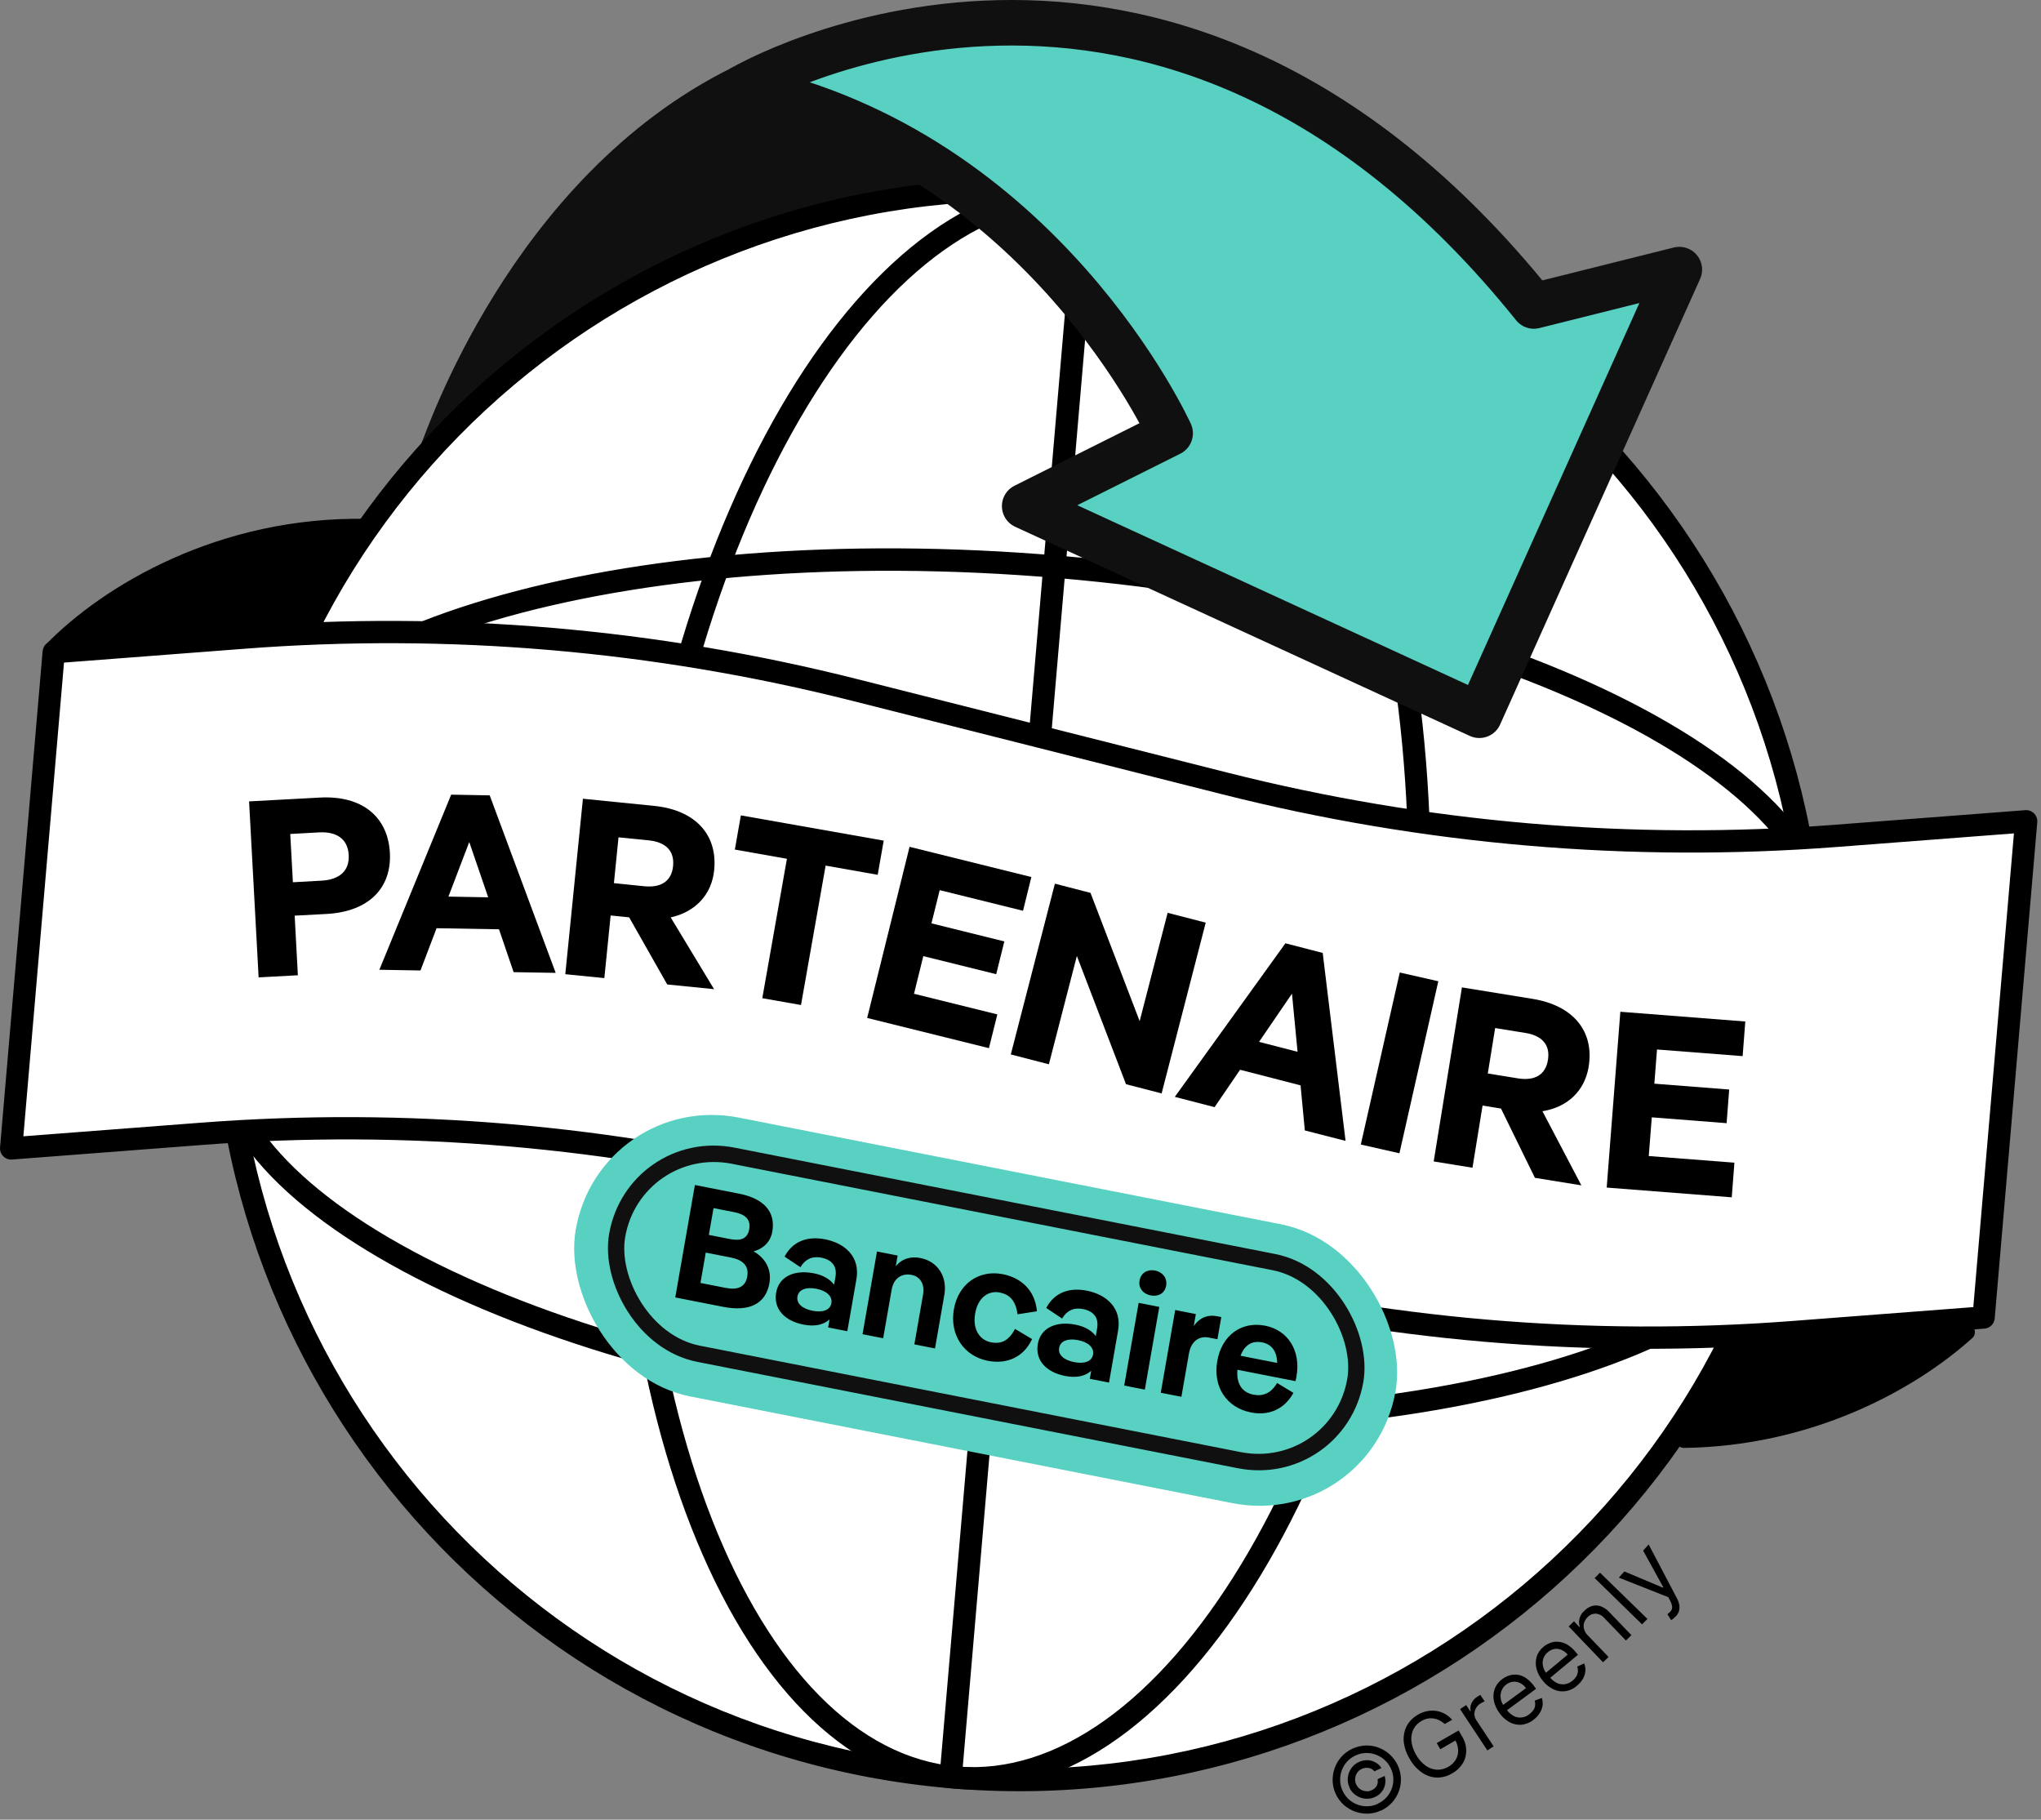 <svg width="304" height="271" viewBox="0 0 304 271" fill="none" xmlns="http://www.w3.org/2000/svg">
<rect x="0" y="0" width="304" height="271" fill="#808080" stroke="none"/>
<g clip-path="url(#clip0_630_16684)">
<path d="M141.779 26.61C141.779 26.61 140.419 27.97 136.359 33.39C136.359 33.39 95.739 36.09 65.949 67.23C66.529 66.07 78.809 28.73 110.629 13.07C110.629 13.07 133.659 18.49 141.779 26.61Z" fill="#101010"/>
<path d="M65.941 67.23C66.521 66.07 78.801 28.73 110.621 13.07C110.621 13.07 133.651 18.49 141.771 26.61C141.771 26.61 140.411 27.97 136.351 33.39C136.351 33.39 95.731 36.09 65.941 67.23Z" stroke="#101010" stroke-width="6.78" stroke-linecap="round" stroke-linejoin="round"/>
<path d="M65.941 67.23V67.25" stroke="#101010" stroke-width="6.78" stroke-linecap="round" stroke-linejoin="round"/>
<path d="M271.29 156.92C265.66 222.5 207.94 271.09 142.37 265.47C76.8 259.86 28.19 202.13 33.8 136.57C39.43 70.99 97.15 22.4 162.72 28.02C228.29 33.63 276.9 91.36 271.29 156.92Z" fill="white"/>
<path d="M268.512 156.69C262.982 221.19 206.212 268.99 141.702 263.45C77.202 257.92 29.392 201.15 34.932 136.66C40.462 72.17 97.242 24.36 161.742 29.9C226.242 35.43 274.052 92.2 268.512 156.69ZM141.492 265.86C207.322 271.5 265.262 222.72 270.902 156.9C276.542 91.08 227.762 33.14 161.932 27.5C96.102 21.86 38.162 70.64 32.522 136.46C26.882 202.28 75.662 260.22 141.492 265.86Z" fill="black" stroke="black" stroke-width="0.91"/>
<path d="M268.291 174.35L267.831 174.31L267.791 174.77C267.301 180.47 263.881 185.85 257.661 190.69C251.431 195.54 242.561 199.7 231.591 202.96C209.661 209.45 179.791 212.1 147.191 209.31C114.581 206.51 85.581 198.81 65.091 188.69C54.831 183.63 46.801 178 41.491 172.17C36.181 166.34 33.731 160.45 34.221 154.75L34.261 154.3L33.811 154.26L32.311 154.14L31.861 154.1L31.821 154.56C31.251 161.14 34.131 167.66 39.721 173.81C45.301 179.94 53.631 185.72 64.031 190.87C84.861 201.16 114.161 208.91 146.981 211.74C179.821 214.55 210.001 211.9 232.281 205.3C243.421 202.01 252.601 197.72 259.151 192.63C265.701 187.53 269.641 181.6 270.211 175.02L270.251 174.57L269.801 174.53L268.301 174.41V174.37L268.291 174.35Z" fill="black" stroke="black" stroke-width="0.91"/>
<path d="M36.679 120.6L37.129 120.64L37.169 120.19C37.659 114.49 41.079 109.11 47.299 104.27C53.529 99.42 62.399 95.25 73.369 92C95.299 85.51 125.169 82.86 157.769 85.65C190.379 88.45 219.369 96.15 239.869 106.27C250.129 111.33 258.159 116.96 263.469 122.79C268.779 128.62 271.229 134.51 270.739 140.21L270.699 140.66L271.149 140.7L272.649 140.82L273.099 140.86L273.139 140.41C273.709 133.83 270.829 127.3 265.239 121.16C259.659 115.03 251.339 109.25 240.929 104.1C220.099 93.81 190.799 86.06 157.969 83.23C125.129 80.42 94.949 83.07 72.669 89.67C61.529 92.96 52.349 97.25 45.799 102.34C39.249 107.44 35.309 113.37 34.739 119.95L34.699 120.4L35.149 120.44L36.649 120.56V120.6H36.679Z" fill="black" stroke="black" stroke-width="0.91"/>
<path d="M209.371 151.62C206.581 184.17 197.531 212.98 185.231 233.25C172.871 253.63 157.611 264.82 142.531 263.53C127.441 262.24 114.331 248.62 105.621 226.43C96.961 204.37 92.941 174.44 95.731 141.88C98.521 109.33 107.571 80.52 119.871 60.25C132.231 39.87 147.491 28.68 162.571 29.97C177.661 31.26 190.771 44.88 199.481 67.07C208.141 89.13 212.161 119.06 209.371 151.61V151.62ZM142.341 265.93C158.841 267.34 174.801 255.12 187.301 234.5C199.821 213.85 208.961 184.67 211.771 151.83C214.581 118.99 210.551 88.67 201.721 66.2C192.911 43.76 179.251 29 162.771 27.57C146.281 26.15 130.321 38.38 117.811 59C105.291 79.65 96.151 108.83 93.341 141.67C90.531 174.51 94.561 204.83 103.391 227.3C112.201 249.74 125.861 264.5 142.341 265.93Z" fill="black" stroke="black" stroke-width="0.91"/>
<path d="M161.149 27.81C160.899 27.79 160.679 27.97 160.659 28.23L140.429 264.17C140.399 264.42 140.589 264.64 140.849 264.66L142.349 264.78C142.599 264.8 142.819 264.62 142.839 264.36L163.069 28.42C163.099 28.17 162.909 27.95 162.649 27.93L161.149 27.81Z" fill="black" stroke="black" stroke-width="0.91" stroke-linejoin="round"/>
<path d="M205.711 269.62C205.101 269.92 204.431 270.07 203.761 270.1C202.431 270.14 201.141 269.67 200.151 268.8C199.651 268.34 199.241 267.79 198.961 267.18C198.671 266.57 198.511 265.9 198.491 265.23C198.471 264.58 198.581 263.92 198.801 263.3C199.021 262.69 199.361 262.11 199.811 261.62C200.261 261.12 200.821 260.71 201.431 260.43C202.051 260.15 202.711 259.98 203.381 259.95C204.031 259.93 204.691 260.02 205.311 260.26C205.921 260.48 206.491 260.83 206.981 261.27C207.481 261.73 207.901 262.27 208.181 262.88C208.471 263.49 208.631 264.16 208.661 264.83C208.711 266.16 208.241 267.45 207.341 268.44C206.891 268.94 206.331 269.36 205.711 269.64V269.62ZM205.231 268.61C205.711 268.39 206.151 268.07 206.511 267.68C207.211 266.91 207.571 265.9 207.531 264.87C207.521 264.34 207.381 263.83 207.151 263.35C206.931 262.87 206.611 262.44 206.221 262.09C205.451 261.4 204.441 261.03 203.411 261.07C202.881 261.08 202.371 261.22 201.891 261.44C201.411 261.66 200.981 261.98 200.631 262.36C199.941 263.13 199.571 264.14 199.611 265.17C199.621 265.7 199.751 266.23 199.981 266.71C200.201 267.19 200.511 267.62 200.901 267.98C201.671 268.67 202.681 269.04 203.711 269C204.241 268.99 204.771 268.85 205.251 268.63L205.231 268.61ZM201.011 266.21C200.791 265.76 200.701 265.25 200.751 264.75C200.801 264.26 200.971 263.78 201.251 263.37C201.531 262.95 201.931 262.62 202.391 262.41C202.781 262.23 203.221 262.13 203.651 262.14C204.071 262.14 204.481 262.26 204.851 262.46C205.221 262.66 205.541 262.95 205.761 263.31L204.701 263.8C204.501 263.53 204.211 263.34 203.881 263.3C203.551 263.24 203.221 263.28 202.911 263.4C202.601 263.52 202.331 263.73 202.151 264C201.981 264.25 201.881 264.54 201.841 264.85C201.821 265.16 201.861 265.46 202.001 265.75C202.141 266.03 202.331 266.27 202.581 266.45C202.831 266.62 203.121 266.72 203.431 266.76C203.741 266.8 204.041 266.74 204.331 266.6C204.651 266.46 204.911 266.23 205.071 265.92C205.221 265.63 205.251 265.29 205.181 264.97L206.241 264.48C206.361 264.87 206.391 265.3 206.311 265.71C206.241 266.11 206.081 266.5 205.821 266.82C205.561 267.16 205.221 267.43 204.831 267.61C204.361 267.83 203.861 267.92 203.341 267.87C202.851 267.82 202.371 267.65 201.961 267.37C201.541 267.09 201.211 266.69 201.001 266.24L201.011 266.21Z" fill="black"/>
<path d="M215.17 256.73C214.92 256.51 214.67 256.34 214.37 256.19C214.1 256.05 213.82 255.97 213.52 255.93C213.21 255.88 212.91 255.89 212.61 255.95C212.29 256.02 211.97 256.15 211.69 256.32C211.2 256.6 210.79 257.01 210.54 257.51C210.27 258.04 210.16 258.64 210.22 259.24C210.29 259.98 210.54 260.69 210.92 261.33C211.28 261.98 211.78 262.55 212.39 262.99C212.88 263.33 213.46 263.53 214.06 263.56C214.64 263.57 215.21 263.42 215.71 263.13C216.16 262.89 216.55 262.52 216.83 262.06C217.08 261.64 217.2 261.15 217.19 260.67C217.17 260.13 217.01 259.6 216.74 259.13L217.1 259.02L214.53 260.51L214 259.59L217.26 257.71L217.78 258.61C218.17 259.24 218.38 259.96 218.39 260.7C218.4 261.38 218.22 262.05 217.86 262.63C217.48 263.24 216.94 263.75 216.3 264.1C215.61 264.52 214.81 264.74 214 264.73C213.2 264.69 212.44 264.43 211.79 263.98C211.03 263.44 210.4 262.74 209.96 261.93C209.59 261.32 209.32 260.65 209.17 259.95C209.03 259.35 209.03 258.72 209.15 258.12C209.26 257.55 209.49 257.03 209.83 256.56C210.19 256.08 210.64 255.68 211.16 255.38C211.59 255.12 212.04 254.94 212.54 254.84C212.99 254.74 213.46 254.73 213.92 254.8C214.38 254.87 214.81 255.02 215.21 255.24C215.62 255.46 215.98 255.77 216.29 256.12L215.22 256.73H215.19H215.17Z" fill="black"/>
<path d="M221.549 260.7L217.469 254.53L218.389 253.93L218.999 254.86L219.049 254.81C218.959 254.43 218.999 254.02 219.169 253.67C219.339 253.28 219.629 252.96 219.979 252.72L220.239 252.56C220.349 252.5 220.419 252.44 220.479 252.41L221.139 253.38C221.139 253.38 221.019 253.43 220.889 253.49C220.759 253.55 220.629 253.63 220.509 253.7C220.229 253.87 219.989 254.12 219.829 254.41C219.679 254.68 219.609 254.98 219.609 255.28C219.609 255.58 219.709 255.89 219.879 256.16L222.469 260.07L221.519 260.7H221.549Z" fill="black"/>
<path d="M228.391 256.15C227.871 256.54 227.271 256.79 226.621 256.86C226.021 256.91 225.401 256.77 224.861 256.49C224.261 256.16 223.741 255.69 223.351 255.13C222.931 254.58 222.641 253.95 222.501 253.26C222.381 252.67 222.431 252.06 222.651 251.48C222.871 250.9 223.281 250.4 223.781 250.04C224.091 249.81 224.441 249.64 224.811 249.52C225.191 249.4 225.611 249.36 226.001 249.41C226.451 249.47 226.881 249.63 227.261 249.89C227.751 250.22 228.171 250.65 228.511 251.13L228.791 251.51L224.201 254.89L223.621 254.1L227.291 251.41C227.071 251.09 226.771 250.83 226.431 250.66C226.111 250.5 225.771 250.43 225.411 250.45C225.031 250.49 224.671 250.62 224.381 250.85C224.041 251.08 223.781 251.43 223.631 251.82C223.501 252.19 223.461 252.58 223.531 252.97C223.591 253.36 223.751 253.73 224.001 254.05L224.381 254.58C224.661 254.99 225.031 255.32 225.451 255.55C225.811 255.75 226.221 255.82 226.631 255.78C227.051 255.73 227.451 255.57 227.781 255.3C228.001 255.14 228.201 254.94 228.361 254.72C228.511 254.52 228.611 254.29 228.641 254.04C228.681 253.78 228.661 253.52 228.581 253.27L229.651 252.87C229.771 253.24 229.811 253.62 229.761 254C229.701 254.4 229.551 254.79 229.331 255.13C229.091 255.52 228.751 255.87 228.371 256.14L228.391 256.15Z" fill="black"/>
<path d="M234.89 251.05C234.41 251.48 233.81 251.76 233.18 251.86C232.58 251.95 231.96 251.86 231.41 251.6C230.8 251.31 230.24 250.87 229.82 250.34C229.37 249.82 229.03 249.2 228.86 248.53C228.7 247.94 228.71 247.33 228.88 246.74C229.06 246.15 229.42 245.63 229.9 245.25C230.19 245 230.54 244.81 230.91 244.67C231.29 244.52 231.7 244.46 232.09 244.5C232.54 244.54 232.99 244.67 233.39 244.9C233.91 245.21 234.35 245.6 234.72 246.07L235.03 246.44L230.64 250.09L230.01 249.33L233.5 246.42C233.26 246.11 232.95 245.88 232.59 245.72C232.27 245.57 231.91 245.52 231.57 245.57C231.2 245.63 230.84 245.79 230.56 246.04C230.23 246.3 229.98 246.66 229.86 247.06C229.75 247.44 229.74 247.83 229.84 248.21C229.94 248.59 230.11 248.96 230.37 249.25L230.8 249.75C231.11 250.13 231.49 250.45 231.93 250.66C232.3 250.83 232.72 250.88 233.12 250.82C233.54 250.75 233.93 250.55 234.25 250.27C234.47 250.1 234.64 249.89 234.79 249.66C234.91 249.45 235 249.21 235.02 248.96C235.04 248.7 235.02 248.44 234.92 248.2L235.96 247.73C236.11 248.09 236.17 248.47 236.14 248.85C236.1 249.26 235.98 249.65 235.78 250C235.55 250.41 235.24 250.76 234.87 251.04H234.86L234.89 251.05Z" fill="black"/>
<path d="M236.508 243.56L239.588 246.77L238.768 247.56L233.648 242.22L234.438 241.46L235.238 242.3L235.308 242.24C235.168 241.86 235.158 241.44 235.258 241.05C235.378 240.58 235.638 240.17 236.008 239.86C236.328 239.54 236.738 239.29 237.158 239.17C237.578 239.06 238.028 239.07 238.438 239.22C238.938 239.42 239.388 239.72 239.738 240.13L242.998 243.52L242.178 244.31L238.958 240.97C238.638 240.59 238.188 240.36 237.698 240.31C237.468 240.31 237.238 240.35 237.038 240.43C236.828 240.52 236.638 240.65 236.488 240.82C236.238 241.05 236.058 241.34 235.948 241.67C235.848 241.98 235.848 242.32 235.948 242.63C236.058 243 236.258 243.33 236.528 243.59L236.508 243.56Z" fill="black"/>
<path d="M238.32 234.22L245.38 241.1L244.58 241.91L237.52 235.02L238.32 234.21V234.22Z" fill="black"/>
<path d="M249.561 240.74C249.451 240.86 249.311 240.99 249.181 241.1C249.091 241.17 249.001 241.22 248.901 241.27L248.351 240.39C248.561 240.26 248.741 240.08 248.891 239.89C249.011 239.72 249.071 239.5 249.061 239.29C249.021 238.98 248.921 238.67 248.771 238.41L248.481 237.86L241.121 234.95L241.941 234.03L247.691 236.45L247.751 236.4L244.741 230.93L245.561 230.01L249.771 238.02C249.941 238.34 250.061 238.68 250.131 239.04C250.181 239.35 250.151 239.67 250.071 239.96C249.961 240.27 249.791 240.54 249.571 240.76L249.561 240.74Z" fill="black"/>
<path d="M8 97.13L36.3 94.96C66.88 92.61 97.63 95.25 127.37 102.77L154.89 109.72L182.41 116.67C212.15 124.19 242.9 126.83 273.49 124.48L301.79 122.31L295.45 196.21L267.15 198.38C236.57 200.73 205.82 198.09 176.08 190.57L148.56 183.62L121.04 176.67C91.3 169.15 60.55 166.51 29.96 168.86L1.66 171.03L8 97.13Z" fill="white" stroke="black" stroke-width="3.32" stroke-linejoin="round"/>
<path d="M54.531 77.87C32.851 77.49 15.741 87.67 7.191 96.47L45.031 94.64L54.551 77.87H54.541H54.531Z" fill="black" stroke="black" stroke-width="1.2" stroke-linejoin="round"/>
<path d="M44.302 93.47L10.352 95.12C18.962 87.39 33.912 79.34 52.472 79.08L44.302 93.47Z" fill="black" stroke="black" stroke-width="2.41" stroke-linejoin="round"/>
<path d="M258.998 200.04L292.948 198.39C284.338 206.12 269.388 214.17 250.828 214.43L258.998 200.03V200.04Z" fill="black" stroke="black" stroke-width="2.41" stroke-linejoin="round"/>
<path d="M250.129 40.15L220.339 106.52L152.619 75.37L174.289 64.53C174.289 64.53 155.329 22.54 110.629 13.06C110.629 13.06 172.929 -23.51 228.469 45.57L250.139 40.15H250.129Z" fill="#58D0C2"/>
<path d="M110.621 13.06C110.621 13.06 172.921 -23.51 228.461 45.57L250.131 40.15L220.341 106.52L152.621 75.37L174.291 64.53C174.291 64.53 155.331 22.54 110.631 13.06H110.621Z" stroke="#101010" stroke-width="6.78" stroke-linecap="round" stroke-linejoin="round"/>
<path d="M37.111 119.348L47.598 118.781C54.035 118.424 57.781 121.722 58.072 126.999C58.349 132.209 54.985 135.771 48.614 136.114L43.891 136.364L44.366 145.242L38.522 145.559L37.098 119.335L37.111 119.348ZM43.231 124.202L43.627 131.391L47.901 131.154C50.526 131.009 52.069 129.729 51.938 127.328C51.806 124.928 50.13 123.82 47.505 123.965L43.231 124.202Z" fill="black"/>
<path d="M62.625 144.529L56.504 144.424L67.202 118.345L72.94 118.451L82.767 144.886L76.502 144.78L74.325 138.396L65.025 138.237L62.625 144.543V144.529ZM72.716 133.634L69.893 125.402L66.793 133.528L72.716 133.634Z" fill="black"/>
<path d="M106.36 147.313L99.382 146.614L93.71 136.615L90.953 136.338L90.016 145.664L84.199 145.084L86.824 118.952L97.456 120.021C103.498 120.627 106.914 124.255 106.373 129.584C106.004 133.278 103.524 135.823 99.897 136.628L106.36 147.313ZM92.127 124.69L91.441 131.523L95.953 131.985C98.419 132.235 100.029 131.259 100.253 128.99C100.49 126.642 99.066 125.402 96.638 125.152L92.127 124.703V124.69Z" fill="black"/>
<path d="M130.73 130.283L122.974 128.911L119.307 149.674L113.542 148.658L117.209 127.895L109.453 126.524L110.35 121.432L131.627 125.191L130.73 130.283Z" fill="black"/>
<path d="M135.479 126.115L153.616 130.613L152.376 135.639L139.964 132.565L138.737 137.512L149.593 140.203L148.38 145.083L137.523 142.392L136.138 147.999L148.551 151.072L147.298 156.098L129.16 151.6L135.479 126.101V126.115Z" fill="black"/>
<path d="M173.916 135.942L179.588 137.406L173.019 162.839L167.716 161.467L160.395 142.366L156.227 158.499L150.555 157.035L157.124 131.602L162.427 132.974L169.748 152.075L173.916 135.942Z" fill="black"/>
<path d="M180.907 164.884L174.984 163.353L191.46 140.48L197.013 141.918L200.417 169.909L194.349 168.353L193.716 161.639L184.706 159.317L180.907 164.884ZM193.267 156.639L192.436 147.986L187.529 155.162L193.267 156.639Z" fill="black"/>
<path d="M214.23 146.139L208.439 171.756L202.688 170.45L208.492 144.833L214.243 146.139H214.23Z" fill="black"/>
<path d="M235.546 176.531L228.62 175.41L223.568 165.094L220.824 164.646L219.321 173.906L213.543 172.969L217.751 147.049L228.304 148.764C234.306 149.74 237.485 153.565 236.627 158.855C236.034 162.522 233.409 164.909 229.742 165.49L235.546 176.544V176.531ZM222.698 153.09L221.603 159.87L226.088 160.596C228.528 160.992 230.19 160.121 230.559 157.865C230.942 155.531 229.597 154.211 227.183 153.829L222.698 153.103V153.09Z" fill="black"/>
<path d="M241.331 150.677L259.957 152.128L259.561 157.286L246.805 156.296L246.409 161.388L257.556 162.259L257.173 167.271L246.027 166.401L245.578 172.165L258.334 173.154L257.938 178.312L239.312 176.861L241.344 150.677H241.331Z" fill="black"/>
<rect x="-0.986" y="-1.435" width="122.04" height="39.717" rx="19.858" transform="matrix(0.981 0.193 -0.172 0.985 91.086 165.416)" fill="#58D0C2" stroke="#58D0C2" stroke-width="2.438" stroke-linejoin="round"/>
<rect x="-0.986" y="-1.435" width="112.067" height="29.946" rx="14.973" transform="matrix(0.981 0.193 -0.172 0.985 95.223 170.828)" fill="#58D0C2" stroke="#101010" stroke-width="2.438" stroke-linejoin="round"/>
<path d="M112.25 186.361C114.131 187.447 114.935 189.188 114.605 191.078C114.062 194.187 111.61 195.388 107.702 194.621L100.578 193.223L103.503 176.48L110.103 177.775C113.725 178.486 115.554 180.428 115.032 183.418C114.76 184.973 113.674 185.972 112.25 186.361ZM109.352 180.522L106.278 179.919L105.58 183.913L108.654 184.517C110.203 184.821 111.326 184.596 111.598 183.041C111.865 181.51 110.877 180.821 109.352 180.522ZM108.862 187.279L105.121 186.544L104.331 191.065L108.072 191.799C109.811 192.141 111.016 191.734 111.3 190.108C111.584 188.481 110.601 187.62 108.862 187.279ZM122.905 184.568C125.86 185.148 128.142 187.179 127.561 190.504L126.207 198.253L123.348 197.692L123.557 196.496C122.647 197.332 121.296 197.586 119.676 197.268C116.817 196.707 115.185 194.903 115.607 192.487C116.013 190.167 118.23 189.043 121.232 189.632C122.638 189.908 123.639 190.525 124.237 191.335L124.433 190.211C124.721 188.561 123.902 187.608 122.306 187.295C120.947 187.028 119.893 187.564 119.223 188.719L116.861 187.142C118.151 184.698 120.475 184.091 122.905 184.568ZM121.022 195.207C122.523 195.502 123.648 195.129 123.832 194.076C124.016 193.024 123.095 192.225 121.594 191.93C120.093 191.636 118.964 192.032 118.78 193.085C118.597 194.137 119.521 194.912 121.022 195.207ZM137.106 187.355C139.608 187.846 141.145 190.053 140.652 192.875L139.265 200.816L136.191 200.213L137.486 192.798C137.766 191.195 137.02 190.109 135.781 189.866C134.327 189.58 133.108 190.355 132.811 192.054L131.545 199.301L128.471 198.698L130.623 186.379L133.697 186.983L133.417 188.585C134.389 187.391 135.725 187.084 137.106 187.355ZM147.098 202.651C143.619 201.968 141.406 198.837 142.079 194.986C142.751 191.135 145.871 189.075 149.35 189.758C152.066 190.291 154.163 192.113 154.447 195.286L151.559 195.733C151.294 193.727 150.422 192.789 148.874 192.485C147.325 192.181 145.682 193.12 145.247 195.608C144.813 198.095 146.029 199.596 147.578 199.9C149.127 200.204 150.253 199.683 151.179 197.91L153.724 199.424C152.387 202.279 149.814 203.184 147.098 202.651ZM161.88 192.217C164.834 192.797 167.116 194.829 166.536 198.153L165.182 205.903L162.322 205.342L162.531 204.146C161.621 204.982 160.271 205.236 158.651 204.918C155.791 204.357 154.16 202.552 154.582 200.136C154.987 197.816 157.204 196.693 160.206 197.282C161.612 197.558 162.613 198.175 163.211 198.985L163.408 197.861C163.696 196.211 162.877 195.258 161.28 194.945C159.922 194.678 158.867 195.213 158.197 196.368L155.836 194.792C157.125 192.348 159.45 191.74 161.88 192.217ZM159.997 202.857C161.498 203.151 162.622 202.778 162.806 201.726C162.99 200.674 162.07 199.874 160.569 199.58C159.068 199.285 157.939 199.682 157.755 200.735C157.571 201.787 158.495 202.562 159.997 202.857ZM171.393 192.922C170.297 192.707 169.532 191.864 169.737 190.692C169.938 189.544 170.945 188.999 172.041 189.214C173.137 189.429 173.893 190.32 173.692 191.468C173.488 192.64 172.489 193.137 171.393 192.922ZM167.446 206.347L169.598 194.029L172.671 194.632L170.519 206.951L167.446 206.347ZM181.264 196.022L181.907 196.148L181.33 199.449L180.044 199.197C178.614 198.916 177.41 199.743 177.092 201.561L175.964 208.019L172.89 207.416L175.043 195.098L178.116 195.701L177.807 197.471C178.749 196.172 179.953 195.765 181.264 196.022ZM186.669 207.696C188.122 207.981 189.287 207.517 190.223 205.969L192.653 207.436C191.215 210.023 188.83 210.842 186.328 210.35C182.706 209.64 180.632 206.561 181.309 202.686C181.978 198.859 184.911 196.738 188.438 197.43C191.845 198.099 193.776 201.15 193.108 204.977C193.07 205.192 193.02 205.479 192.958 205.69L184.309 203.992C184.124 206.182 185.096 207.387 186.669 207.696ZM188.003 199.918C186.502 199.623 185.403 200.273 184.772 201.906L190.229 202.977C190.2 201.165 189.337 200.179 188.003 199.918Z" fill="black"/>
</g>
<defs>
<clipPath id="clip0_630_16684">
<rect width="303.44" height="270.11" fill="white"/>
</clipPath>
</defs>
</svg>
